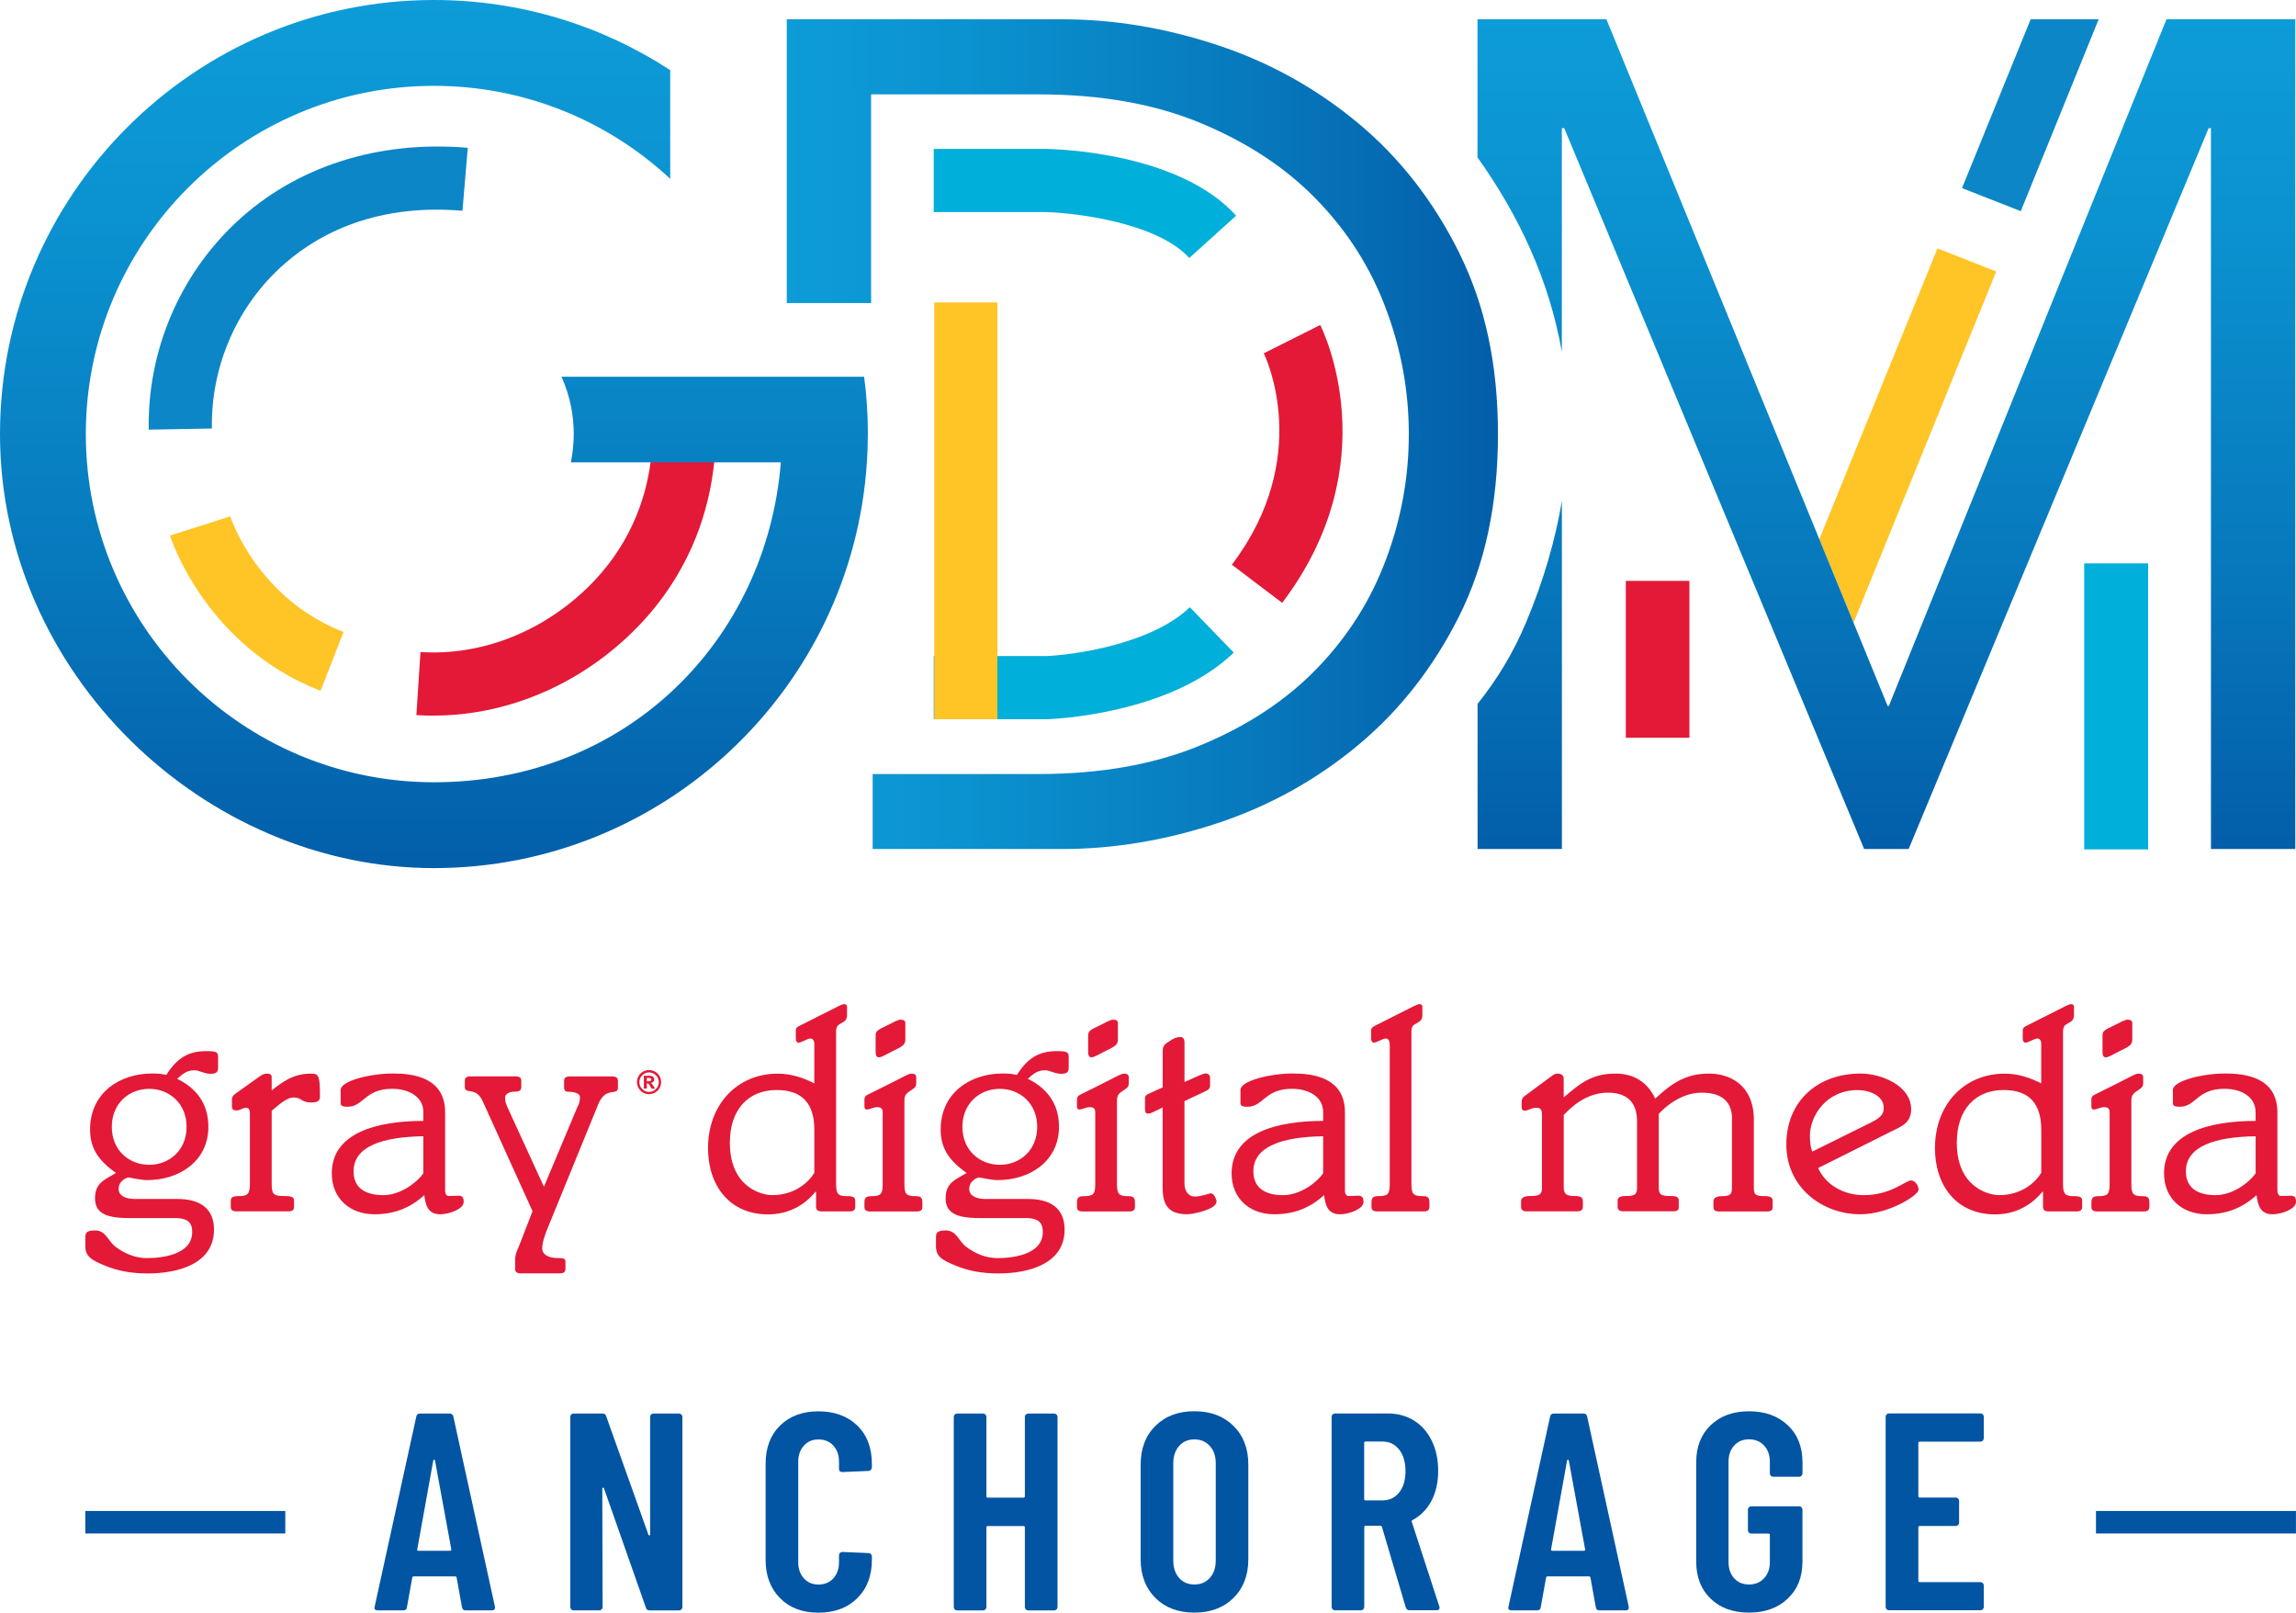 <?xml version="1.0" encoding="UTF-8" standalone="no"?>
<svg
   id="Layer_1"
   viewBox="0 0 448.91 315.25"
   version="1.1"
   sodipodi:docname="ktuu-logo-white.svg"
   width="448.91"
   height="315.25"
   inkscape:version="1.3.2 (091e20e, 2023-11-25, custom)"
   xmlns:inkscape="http://www.inkscape.org/namespaces/inkscape"
   xmlns:sodipodi="http://sodipodi.sourceforge.net/DTD/sodipodi-0.dtd"
   xmlns:xlink="http://www.w3.org/1999/xlink"
   xmlns="http://www.w3.org/2000/svg"
   xmlns:svg="http://www.w3.org/2000/svg">
  <sodipodi:namedview
     id="namedview39"
     pagecolor="#ffffff"
     bordercolor="#000000"
     borderopacity="0.25"
     inkscape:showpageshadow="2"
     inkscape:pageopacity="0.0"
     inkscape:pagecheckerboard="0"
     inkscape:deskcolor="#d1d1d1"
     inkscape:zoom="1.2209596"
     inkscape:cx="219.08997"
     inkscape:cy="163.80558"
     inkscape:window-width="1440"
     inkscape:window-height="914"
     inkscape:window-x="-6"
     inkscape:window-y="-6"
     inkscape:window-maximized="1"
     inkscape:current-layer="Layer_1" />
  <defs
     id="defs4">
    <style
       id="style1">.cls-1{fill:url(#New_Gradient_Swatch_1);}.cls-1,.cls-2,.cls-3,.cls-4,.cls-5,.cls-6,.cls-7,.cls-8{stroke-width:0px;}.cls-2{fill:url(#New_Gradient_Swatch_1-3);}.cls-3{fill:url(#New_Gradient_Swatch_1-2);}.cls-9{fill:none;stroke:#0255a3;stroke-miterlimit:10;stroke-width:4.4px;}.cls-4{fill:#0c86c7;}.cls-5{fill:#e31937;}.cls-6{fill:#ffc425;}.cls-7{fill:#0255a3;}.cls-8{fill:#00afda;}</style>
    <linearGradient
       id="New_Gradient_Swatch_1"
       x1="261.78"
       y1="30.81"
       x2="261.78"
       y2="200.51"
       gradientUnits="userSpaceOnUse">
      <stop
         offset="0"
         stop-color="#0d9cd8"
         id="stop1" />
      <stop
         offset=".25"
         stop-color="#0b92d0"
         id="stop2" />
      <stop
         offset=".65"
         stop-color="#0779bd"
         id="stop3" />
      <stop
         offset=".99"
         stop-color="#035faa"
         id="stop4" />
    </linearGradient>
    <linearGradient
       id="New_Gradient_Swatch_1-2"
       x1="545.78"
       y1="34.58"
       x2="545.78"
       y2="196.78"
       xlink:href="#New_Gradient_Swatch_1"
       gradientTransform="translate(-176.94,-30.81)" />
    <linearGradient
       id="New_Gradient_Swatch_1-3"
       x1="330.78"
       y1="115.68"
       x2="469.82"
       y2="115.68"
       xlink:href="#New_Gradient_Swatch_1"
       gradientTransform="translate(-176.94,-30.81)" />
    <linearGradient
       inkscape:collect="always"
       xlink:href="#New_Gradient_Swatch_1"
       id="linearGradient39"
       gradientUnits="userSpaceOnUse"
       x1="261.78"
       y1="30.81"
       x2="261.78"
       y2="200.51"
       gradientTransform="translate(-176.94,-30.81)" />
  </defs>
  <path
     class="cls-7"
     d="m 90.33,314.2 -1.04,-5.77 c 0,-0.18 -0.11,-0.27 -0.33,-0.27 h -8.03 c -0.22,0 -0.33,0.09 -0.33,0.27 l -1.04,5.77 c -0.04,0.4 -0.27,0.6 -0.71,0.6 h -5 c -0.51,0 -0.71,-0.24 -0.6,-0.71 l 8.14,-37.16 c 0.07,-0.4 0.31,-0.6 0.71,-0.6 h 5.83 c 0.4,0 0.64,0.2 0.71,0.6 l 8.13,37.16 v 0.22 c 0,0.33 -0.2,0.49 -0.6,0.49 h -5.11 c -0.44,0 -0.68,-0.2 -0.71,-0.6 z m -8.47,-11.05 h 6.1 c 0.22,0 0.31,-0.09 0.28,-0.27 l -3.19,-17.37 c -0.04,-0.11 -0.09,-0.17 -0.17,-0.17 -0.08,0 -0.13,0.06 -0.17,0.17 l -3.13,17.37 c -0.04,0.18 0.05,0.27 0.27,0.27 z"
     id="path4" />
  <path
     class="cls-7"
     d="m 127.29,276.52 c 0.13,-0.13 0.28,-0.19 0.47,-0.19 h 5 c 0.18,0 0.34,0.06 0.47,0.19 0.13,0.13 0.19,0.28 0.19,0.47 v 37.16 c 0,0.18 -0.06,0.34 -0.19,0.47 -0.13,0.13 -0.28,0.19 -0.47,0.19 h -5.77 c -0.37,0 -0.6,-0.18 -0.71,-0.55 l -8.19,-23.31 c -0.04,-0.11 -0.1,-0.16 -0.19,-0.14 -0.09,0.02 -0.14,0.08 -0.14,0.19 l 0.06,23.14 c 0,0.18 -0.06,0.34 -0.19,0.47 -0.13,0.13 -0.28,0.19 -0.47,0.19 h -5 c -0.18,0 -0.34,-0.06 -0.47,-0.19 -0.13,-0.13 -0.19,-0.28 -0.19,-0.47 v -37.16 c 0,-0.18 0.06,-0.34 0.19,-0.47 0.13,-0.13 0.28,-0.19 0.47,-0.19 h 5.66 c 0.37,0 0.6,0.18 0.71,0.55 l 8.25,23.14 c 0.04,0.11 0.1,0.16 0.19,0.14 0.09,-0.02 0.14,-0.08 0.14,-0.19 v -22.98 c 0,-0.18 0.06,-0.34 0.19,-0.47 z"
     id="path5" />
  <path
     class="cls-7"
     d="m 152.52,312.41 c -1.89,-1.89 -2.83,-4.39 -2.83,-7.5 v -18.74 c 0,-3.15 0.94,-5.65 2.83,-7.5 1.89,-1.85 4.39,-2.78 7.5,-2.78 3.11,0 5.68,0.93 7.59,2.78 1.91,1.85 2.86,4.35 2.86,7.5 v 0.66 c 0,0.18 -0.06,0.35 -0.19,0.49 -0.13,0.15 -0.28,0.22 -0.47,0.22 l -5.11,0.22 c -0.44,0 -0.66,-0.22 -0.66,-0.66 v -1.37 c 0,-1.28 -0.37,-2.33 -1.1,-3.13 -0.73,-0.81 -1.7,-1.21 -2.91,-1.21 -1.21,0 -2.13,0.4 -2.86,1.21 -0.73,0.81 -1.1,1.85 -1.1,3.13 v 19.68 c 0,1.28 0.37,2.33 1.1,3.13 0.73,0.81 1.69,1.21 2.86,1.21 1.17,0 2.18,-0.4 2.91,-1.21 0.73,-0.81 1.1,-1.85 1.1,-3.13 v -1.37 c 0,-0.18 0.06,-0.34 0.19,-0.47 0.13,-0.13 0.28,-0.19 0.47,-0.19 l 5.11,0.22 c 0.18,0 0.34,0.06 0.47,0.19 0.13,0.13 0.19,0.28 0.19,0.47 v 0.66 c 0,3.12 -0.95,5.62 -2.86,7.5 -1.91,1.89 -4.43,2.83 -7.59,2.83 -3.16,0 -5.62,-0.94 -7.5,-2.83 z"
     id="path6" />
  <path
     class="cls-7"
     d="m 200.57,276.52 c 0.13,-0.13 0.28,-0.19 0.47,-0.19 h 5.06 c 0.18,0 0.34,0.06 0.47,0.19 0.13,0.13 0.19,0.28 0.19,0.47 v 37.16 c 0,0.18 -0.06,0.34 -0.19,0.47 -0.13,0.13 -0.28,0.19 -0.47,0.19 h -5.06 c -0.18,0 -0.34,-0.06 -0.47,-0.19 -0.13,-0.13 -0.19,-0.28 -0.19,-0.47 v -15.56 c 0,-0.18 -0.09,-0.27 -0.27,-0.27 h -6.98 c -0.18,0 -0.27,0.09 -0.27,0.27 v 15.56 c 0,0.18 -0.06,0.34 -0.19,0.47 -0.13,0.13 -0.28,0.19 -0.47,0.19 h -5.06 c -0.18,0 -0.34,-0.06 -0.47,-0.19 -0.13,-0.13 -0.19,-0.28 -0.19,-0.47 v -37.16 c 0,-0.18 0.06,-0.34 0.19,-0.47 0.13,-0.13 0.28,-0.19 0.47,-0.19 h 5.06 c 0.18,0 0.34,0.06 0.47,0.19 0.13,0.13 0.19,0.28 0.19,0.47 v 15.5 c 0,0.18 0.09,0.27 0.27,0.27 h 6.98 c 0.18,0 0.27,-0.09 0.27,-0.27 v -15.5 c 0,-0.18 0.06,-0.34 0.19,-0.47 z"
     id="path7" />
  <path
     class="cls-7"
     d="m 225.91,312.38 c -1.92,-1.91 -2.89,-4.43 -2.89,-7.59 v -18.47 c 0,-3.15 0.96,-5.68 2.89,-7.59 1.92,-1.9 4.46,-2.86 7.61,-2.86 3.15,0 5.7,0.95 7.64,2.86 1.94,1.91 2.91,4.43 2.91,7.59 v 18.47 c 0,3.15 -0.97,5.68 -2.91,7.59 -1.94,1.91 -4.49,2.86 -7.64,2.86 -3.15,0 -5.69,-0.95 -7.61,-2.86 z m 10.64,-3.93 c 0.77,-0.86 1.15,-1.99 1.15,-3.38 v -19.02 c 0,-1.39 -0.38,-2.52 -1.15,-3.38 -0.77,-0.86 -1.78,-1.29 -3.02,-1.29 -1.24,0 -2.25,0.43 -3,1.29 -0.75,0.86 -1.13,1.99 -1.13,3.38 v 19.02 c 0,1.39 0.38,2.52 1.13,3.38 0.75,0.86 1.75,1.29 3,1.29 1.25,0 2.25,-0.43 3.02,-1.29 z"
     id="path8" />
  <path
     class="cls-7"
     d="m 274.86,314.25 -4.67,-15.78 c -0.07,-0.15 -0.17,-0.22 -0.27,-0.22 h -2.91 c -0.18,0 -0.27,0.09 -0.27,0.27 v 15.61 c 0,0.18 -0.06,0.34 -0.19,0.47 -0.13,0.13 -0.28,0.19 -0.47,0.19 h -5.06 c -0.18,0 -0.34,-0.06 -0.47,-0.19 -0.13,-0.13 -0.19,-0.28 -0.19,-0.47 v -37.16 c 0,-0.18 0.06,-0.34 0.19,-0.47 0.13,-0.13 0.28,-0.19 0.47,-0.19 h 10.33 c 1.94,0 3.66,0.47 5.14,1.4 1.48,0.93 2.64,2.25 3.46,3.96 0.83,1.7 1.24,3.66 1.24,5.85 0,2.19 -0.44,4.23 -1.32,5.88 -0.88,1.65 -2.11,2.9 -3.68,3.74 -0.15,0.04 -0.2,0.15 -0.17,0.33 l 5.39,16.55 c 0.04,0.07 0.05,0.17 0.05,0.27 0,0.33 -0.2,0.49 -0.6,0.49 h -5.28 c -0.37,0 -0.6,-0.18 -0.71,-0.55 z m -8.14,-32.16 v 10.94 c 0,0.18 0.09,0.27 0.27,0.27 h 3.35 c 1.32,0 2.39,-0.51 3.22,-1.54 0.82,-1.03 1.24,-2.42 1.24,-4.18 0,-1.76 -0.41,-3.16 -1.24,-4.21 -0.83,-1.05 -1.9,-1.57 -3.22,-1.57 h -3.35 c -0.18,0 -0.27,0.09 -0.27,0.27 z"
     id="path9" />
  <path
     class="cls-7"
     d="m 312.01,314.2 -1.04,-5.77 c 0,-0.18 -0.11,-0.27 -0.33,-0.27 h -8.03 c -0.22,0 -0.33,0.09 -0.33,0.27 l -1.04,5.77 c -0.04,0.4 -0.27,0.6 -0.71,0.6 h -5 c -0.51,0 -0.71,-0.24 -0.6,-0.71 l 8.14,-37.16 c 0.07,-0.4 0.31,-0.6 0.71,-0.6 h 5.83 c 0.4,0 0.64,0.2 0.71,0.6 l 8.13,37.16 v 0.22 c 0,0.33 -0.2,0.49 -0.6,0.49 h -5.11 c -0.44,0 -0.68,-0.2 -0.71,-0.6 z m -8.47,-11.05 h 6.1 c 0.22,0 0.31,-0.09 0.28,-0.27 l -3.19,-17.37 c -0.04,-0.11 -0.09,-0.17 -0.17,-0.17 -0.08,0 -0.13,0.06 -0.17,0.17 l -3.13,17.37 c -0.04,0.18 0.05,0.27 0.27,0.27 z"
     id="path10" />
  <path
     class="cls-7"
     d="m 334.47,312.52 c -1.89,-1.81 -2.83,-4.22 -2.83,-7.23 v -19.46 c 0,-3 0.94,-5.41 2.83,-7.23 1.89,-1.81 4.39,-2.72 7.5,-2.72 3.11,0 5.63,0.91 7.56,2.72 1.93,1.81 2.89,4.24 2.89,7.28 v 2.14 c 0,0.18 -0.06,0.34 -0.19,0.47 -0.13,0.13 -0.28,0.19 -0.47,0.19 h -5.06 c -0.18,0 -0.34,-0.06 -0.47,-0.19 -0.13,-0.13 -0.19,-0.28 -0.19,-0.47 v -2.25 c 0,-1.32 -0.38,-2.38 -1.13,-3.19 -0.75,-0.81 -1.73,-1.21 -2.94,-1.21 -1.21,0 -2.18,0.4 -2.91,1.21 -0.73,0.81 -1.1,1.87 -1.1,3.19 v 19.57 c 0,1.32 0.37,2.38 1.1,3.19 0.73,0.81 1.7,1.21 2.91,1.21 1.21,0 2.19,-0.4 2.94,-1.21 0.75,-0.81 1.13,-1.87 1.13,-3.19 v -5.28 c 0,-0.18 -0.09,-0.27 -0.28,-0.27 h -3.35 c -0.18,0 -0.34,-0.06 -0.47,-0.19 -0.13,-0.13 -0.19,-0.28 -0.19,-0.47 v -4.01 c 0,-0.18 0.06,-0.34 0.19,-0.47 0.13,-0.13 0.28,-0.19 0.47,-0.19 h 9.34 c 0.18,0 0.34,0.06 0.47,0.19 0.13,0.13 0.19,0.28 0.19,0.47 v 10.17 c 0,3.01 -0.96,5.41 -2.89,7.23 -1.93,1.82 -4.44,2.72 -7.56,2.72 -3.12,0 -5.62,-0.91 -7.5,-2.72 z"
     id="path11" />
  <path
     class="cls-7"
     d="m 387.68,281.63 c -0.13,0.13 -0.28,0.19 -0.47,0.19 h -11.87 c -0.18,0 -0.27,0.09 -0.27,0.27 v 10.39 c 0,0.18 0.09,0.27 0.27,0.27 h 7.04 c 0.18,0 0.34,0.06 0.47,0.19 0.13,0.13 0.19,0.28 0.19,0.47 v 4.23 c 0,0.18 -0.06,0.34 -0.19,0.47 -0.13,0.13 -0.28,0.19 -0.47,0.19 h -7.04 c -0.18,0 -0.27,0.09 -0.27,0.27 v 10.44 c 0,0.18 0.09,0.27 0.27,0.27 h 11.87 c 0.18,0 0.34,0.06 0.47,0.19 0.13,0.13 0.19,0.28 0.19,0.47 v 4.18 c 0,0.18 -0.06,0.34 -0.19,0.47 -0.13,0.13 -0.28,0.19 -0.47,0.19 h -17.87 c -0.18,0 -0.34,-0.06 -0.47,-0.19 -0.13,-0.13 -0.19,-0.28 -0.19,-0.47 v -37.16 c 0,-0.18 0.06,-0.34 0.19,-0.47 0.13,-0.13 0.28,-0.19 0.47,-0.19 h 17.87 c 0.18,0 0.34,0.06 0.47,0.19 0.13,0.13 0.19,0.28 0.19,0.47 v 4.18 c 0,0.18 -0.06,0.34 -0.19,0.47 z"
     id="path12" />
  <line
     class="cls-9"
     x1="448.9"
     y1="297.57"
     x2="409.8"
     y2="297.57"
     id="line12" />
  <line
     class="cls-9"
     x1="55.78"
     y1="297.57"
     x2="16.68"
     y2="297.57"
     id="line13" />
  <path
     class="cls-5"
     d="m 34.7,234.38 c 4.26,0 7.14,1.73 7.14,5.99 0,6.73 -7.08,8.57 -13.01,8.57 -3.11,0 -5.87,-0.52 -8.23,-1.5 -2.82,-1.15 -3.91,-1.84 -3.91,-3.86 v -1.78 c 0,-0.92 0.46,-1.27 1.9,-1.27 2.13,0 2.47,2.01 3.97,3.17 1.78,1.38 3.97,2.24 6.1,2.24 2.99,0 8.92,-0.63 8.92,-5.12 0,-1.61 -0.63,-2.71 -3.4,-2.71 h -9.15 c -4.66,0 -6.45,-1.21 -6.45,-3.86 0,-2.99 1.78,-3.57 4.09,-4.95 -3.17,-2.3 -5.06,-4.55 -5.06,-8.52 0,-7.02 5.64,-10.93 12.14,-10.93 1.04,0 1.84,0.06 2.76,0.29 2.13,-3.4 4.43,-4.66 7.77,-4.66 2.01,0 2.36,0.17 2.36,1.15 v 2.13 c 0,0.92 -0.52,1.15 -1.5,1.15 -1.27,0 -2.07,-0.69 -3.22,-0.69 -1.5,0 -2.42,0.92 -3.28,1.67 3.91,1.9 6.1,5.01 6.1,9.38 0,6.73 -5.7,10.42 -11.97,10.42 -1.32,0 -3.45,-0.52 -3.68,-0.52 -0.23,0 -1.9,0.58 -1.9,2.25 0,1.38 1.44,1.96 3.17,1.96 h 8.35 z m -5.53,-6.68 c 3.91,0 7.31,-2.82 7.31,-7.42 0,-4.6 -3.4,-7.43 -7.31,-7.43 -3.91,0 -7.31,2.82 -7.31,7.43 0,4.61 3.4,7.42 7.31,7.42 z"
     id="path13" />
  <path
     class="cls-5"
     d="m 53.12,231.45 c 0,2.07 0.4,2.36 2.59,2.36 1.44,0 1.78,0.23 1.78,0.98 v 1.15 c 0,0.58 -0.35,0.86 -1.09,0.86 H 46.21 c -0.75,0 -1.09,-0.29 -1.09,-0.86 v -1.15 c 0,-0.75 0.35,-0.98 1.78,-0.98 1.43,0 1.96,-0.4 1.96,-2.36 v -13.64 c 0,-0.98 -0.23,-1.26 -0.81,-1.26 -0.52,0 -1.09,0.52 -1.78,0.52 -0.69,0 -0.92,-0.23 -0.92,-0.81 v -1.32 c 0,-0.4 0.12,-0.75 0.69,-1.15 l 4.43,-3.16 c 0.63,-0.46 1.09,-0.75 1.73,-0.75 0.64,0 0.92,0.17 0.92,0.75 v 2.53 c 2.13,-1.67 4.2,-3.28 7.66,-3.28 1.5,0 1.78,0.29 1.78,4.43 0,0.81 -0.35,1.21 -1.67,1.21 -2.07,0 -1.84,-0.98 -3.51,-0.98 -1.44,0 -3.17,1.73 -4.26,2.59 v 14.33 z"
     id="path14" />
  <path
     class="cls-5"
     d="m 87.03,232.71 c 0,0.69 0.29,1.09 0.69,1.09 0.58,0 1.27,-0.06 1.96,-0.06 0.69,0 0.98,0.35 0.98,1.21 0,1.44 -2.94,2.42 -4.55,2.42 -2.42,0 -2.88,-1.67 -3.16,-3.74 -2.65,2.42 -5.76,3.74 -9.73,3.74 -4.83,0 -8.35,-3.11 -8.35,-8 0,-7.89 8.75,-10.25 17.9,-10.25 v -1.73 c 0,-2.99 -2.82,-4.55 -6.1,-4.55 -5.35,0 -5.58,3.51 -8.69,3.51 -1.15,0 -1.38,-0.23 -1.38,-0.75 v -2.53 c 0,-1.78 5.76,-3.22 10.24,-3.22 3.8,0 10.19,0.69 10.19,7.6 v 15.25 z m -4.26,-10.59 c -7.83,0.12 -13.64,1.9 -13.64,6.85 0,3.51 2.65,4.66 5.81,4.66 3.45,0 6.68,-2.59 7.83,-4.26 z"
     id="path15" />
  <path
     class="cls-5"
     d="m 112.99,216.25 c 0.35,-0.75 0.4,-1.27 0.4,-1.79 0,-0.69 -1.04,-1.04 -2.24,-1.04 -0.63,0 -0.86,-0.29 -0.86,-0.86 v -1.27 c 0,-0.58 0.35,-0.86 1.09,-0.86 h 8.35 c 0.75,0 1.09,0.29 1.09,0.86 v 1.32 c 0,1.73 -2.42,-0.35 -3.86,3.28 l -9.9,24.23 c -0.58,1.44 -1.04,2.76 -1.04,3.97 0,1.09 1.15,1.84 2.99,1.84 1.27,0 1.55,0.12 1.55,0.81 v 1.32 c 0,0.57 -0.35,0.86 -1.09,0.86 h -7.66 c -0.75,0 -1.09,-0.29 -1.09,-0.86 v -1.9 c 0,-1.04 0.52,-1.96 0.81,-2.71 l 2.59,-6.68 -9.73,-21.47 c -1.32,-2.99 -3.51,-1.27 -3.51,-2.82 v -1.21 c 0,-0.58 0.35,-0.86 1.09,-0.86 h 8.86 c 0.75,0 1.09,0.29 1.09,0.86 v 1.21 c 0,0.63 -0.35,0.92 -1.27,0.92 -1.15,0 -1.9,0.52 -1.9,1.15 0,0.86 0.23,1.32 0.52,2.01 l 7.08,15.43 6.62,-15.77 z"
     id="path16" />
  <path
     class="cls-5"
     d="m 159.22,204.16 c 0,-0.81 -0.35,-1.15 -0.75,-1.15 -0.58,0 -1.84,0.81 -2.3,0.81 -0.46,0 -0.58,-0.4 -0.58,-0.86 v -1.55 c 0,-0.35 0.17,-0.63 0.81,-0.92 l 7.54,-3.8 c 0.4,-0.17 0.81,-0.4 1.09,-0.4 0.4,0 0.58,0.17 0.58,0.58 v 1.67 c 0,0.52 -0.23,0.92 -0.58,1.15 l -1.04,0.63 c -0.35,0.23 -0.52,0.69 -0.52,1.27 v 29.87 c 0,1.96 0.46,2.36 1.96,2.36 1.5,0 1.78,0.23 1.78,0.98 v 1.15 c 0,0.58 -0.35,0.86 -1.09,0.86 h -5.47 c -0.75,0 -1.09,-0.29 -1.09,-0.86 v -2.99 h -0.12 c -2.24,2.76 -5.41,4.43 -9.27,4.43 -7.54,0 -11.74,-5.64 -11.74,-12.95 0,-8.46 5.64,-14.56 13.64,-14.56 2.53,0 4.89,0.75 7.14,1.9 v -7.6 z m 0,16.75 c 0,-5.01 -2.19,-7.83 -7.37,-7.83 -5.53,0 -9.15,3.8 -9.15,10.3 0,8.92 6.5,10.25 8.23,10.25 4.49,0 7.19,-2.53 8.29,-4.38 z"
     id="path17" />
  <path
     class="cls-5"
     d="m 172.58,217.52 c 0,-0.75 -0.23,-1.09 -1.09,-1.09 -0.69,0 -1.5,0.46 -1.96,0.46 -0.46,0 -0.52,-0.29 -0.52,-0.69 v -1.26 c 0,-0.35 0.12,-0.69 0.58,-0.92 7.19,-3.51 7.89,-4.14 8.63,-4.14 0.63,0 0.92,0.23 0.92,0.75 v 1.09 c 0,0.58 -0.17,0.86 -0.81,1.27 -1.15,0.75 -1.5,1.04 -1.5,2.19 v 16.29 c 0,2.01 0.4,2.36 2.24,2.36 0.92,0 1.27,0.29 1.27,1.15 v 0.98 c 0,0.58 -0.35,0.86 -1.09,0.86 h -9.15 c -0.75,0 -1.09,-0.29 -1.09,-0.86 v -0.98 c 0,-0.86 0.4,-1.15 1.32,-1.15 1.84,0 2.25,-0.35 2.25,-2.36 v -13.93 z m -1.38,-15.08 c 0,-0.81 0.29,-1.09 2.07,-1.9 1.5,-0.75 2.3,-1.21 2.82,-1.21 0.63,0 0.92,0.23 0.92,0.69 v 3.22 c 0,1.04 -0.63,1.32 -2.47,2.24 -1.55,0.81 -2.25,1.21 -2.71,1.21 -0.46,0 -0.63,-0.46 -0.63,-1.04 v -3.22 z"
     id="path18" />
  <path
     class="cls-5"
     d="m 201.01,234.38 c 4.26,0 7.14,1.73 7.14,5.99 0,6.73 -7.08,8.57 -13.01,8.57 -3.11,0 -5.87,-0.52 -8.23,-1.5 -2.82,-1.15 -3.91,-1.84 -3.91,-3.86 v -1.78 c 0,-0.92 0.46,-1.27 1.9,-1.27 2.13,0 2.47,2.01 3.97,3.17 1.78,1.38 3.97,2.24 6.1,2.24 2.99,0 8.92,-0.63 8.92,-5.12 0,-1.61 -0.63,-2.71 -3.4,-2.71 h -9.15 c -4.66,0 -6.45,-1.21 -6.45,-3.86 0,-2.99 1.78,-3.57 4.09,-4.95 -3.17,-2.3 -5.06,-4.55 -5.06,-8.52 0,-7.02 5.64,-10.93 12.14,-10.93 1.04,0 1.84,0.06 2.76,0.29 2.13,-3.4 4.43,-4.66 7.77,-4.66 2.01,0 2.36,0.17 2.36,1.15 v 2.13 c 0,0.92 -0.52,1.15 -1.5,1.15 -1.27,0 -2.07,-0.69 -3.22,-0.69 -1.5,0 -2.42,0.92 -3.28,1.67 3.91,1.9 6.1,5.01 6.1,9.38 0,6.73 -5.7,10.42 -11.97,10.42 -1.32,0 -3.45,-0.52 -3.68,-0.52 -0.23,0 -1.9,0.58 -1.9,2.25 0,1.38 1.44,1.96 3.17,1.96 h 8.35 z m -5.53,-6.68 c 3.91,0 7.31,-2.82 7.31,-7.42 0,-4.6 -3.4,-7.43 -7.31,-7.43 -3.91,0 -7.31,2.82 -7.31,7.43 0,4.61 3.4,7.42 7.31,7.42 z"
     id="path19" />
  <path
     class="cls-5"
     d="m 214.14,217.52 c 0,-0.75 -0.23,-1.09 -1.09,-1.09 -0.69,0 -1.5,0.46 -1.96,0.46 -0.46,0 -0.52,-0.29 -0.52,-0.69 v -1.26 c 0,-0.35 0.12,-0.69 0.58,-0.92 7.19,-3.51 7.89,-4.14 8.63,-4.14 0.63,0 0.92,0.23 0.92,0.75 v 1.09 c 0,0.58 -0.17,0.86 -0.81,1.27 -1.15,0.75 -1.5,1.04 -1.5,2.19 v 16.29 c 0,2.01 0.4,2.36 2.24,2.36 0.92,0 1.27,0.29 1.27,1.15 v 0.98 c 0,0.58 -0.35,0.86 -1.09,0.86 h -9.15 c -0.75,0 -1.09,-0.29 -1.09,-0.86 v -0.98 c 0,-0.86 0.4,-1.15 1.32,-1.15 1.84,0 2.25,-0.35 2.25,-2.36 v -13.93 z m -1.38,-15.08 c 0,-0.81 0.29,-1.09 2.07,-1.9 1.5,-0.75 2.3,-1.21 2.82,-1.21 0.63,0 0.92,0.23 0.92,0.69 v 3.22 c 0,1.04 -0.63,1.32 -2.48,2.24 -1.55,0.81 -2.24,1.21 -2.71,1.21 -0.47,0 -0.63,-0.46 -0.63,-1.04 v -3.22 z"
     id="path20" />
  <path
     class="cls-5"
     d="m 227.33,216.48 -1.04,0.52 c -0.98,0.46 -1.32,0.69 -1.84,0.69 -0.46,0 -0.58,-0.35 -0.58,-0.98 v -1.96 c 0,-0.4 0.11,-0.69 0.81,-0.98 l 2.65,-1.21 v -6.91 c 0,-1.09 0.23,-1.44 1.09,-1.96 l 0.81,-0.52 c 0.52,-0.35 1.27,-0.46 1.5,-0.46 0.52,0 0.86,0.29 0.86,1.09 v 7.71 l 2.99,-1.32 c 0.46,-0.17 0.92,-0.35 1.09,-0.35 0.58,0 0.92,0.29 0.92,0.92 v 1.44 c 0,0.46 -0.23,0.81 -0.75,1.04 l -4.26,2.01 v 16.12 c 0,1.21 0.58,2.53 2.07,2.53 1.27,0 2.76,-0.63 3.11,-0.63 0.58,0 1.09,1.15 1.09,1.61 0,1.55 -4.6,2.48 -5.7,2.48 -3.22,0 -4.83,-1.32 -4.83,-5.06 v -15.83 z"
     id="path21" />
  <path
     class="cls-5"
     d="m 262.96,232.71 c 0,0.69 0.29,1.09 0.69,1.09 0.58,0 1.27,-0.06 1.96,-0.06 0.69,0 0.98,0.35 0.98,1.21 0,1.44 -2.94,2.42 -4.55,2.42 -2.42,0 -2.88,-1.67 -3.17,-3.74 -2.65,2.42 -5.76,3.74 -9.73,3.74 -4.83,0 -8.34,-3.11 -8.34,-8 0,-7.89 8.75,-10.25 17.9,-10.25 v -1.73 c 0,-2.99 -2.82,-4.55 -6.1,-4.55 -5.35,0 -5.58,3.51 -8.69,3.51 -1.15,0 -1.38,-0.23 -1.38,-0.75 v -2.53 c 0,-1.78 5.76,-3.22 10.24,-3.22 3.8,0 10.19,0.69 10.19,7.6 v 15.25 z m -4.26,-10.59 c -7.83,0.12 -13.64,1.9 -13.64,6.85 0,3.51 2.65,4.66 5.81,4.66 3.45,0 6.68,-2.59 7.83,-4.26 z"
     id="path22" />
  <path
     class="cls-5"
     d="m 271.71,204.16 c 0,-0.81 -0.35,-1.15 -0.75,-1.15 -0.58,0 -1.84,0.81 -2.3,0.81 -0.46,0 -0.58,-0.4 -0.58,-0.86 v -1.55 c 0,-0.35 0.17,-0.63 0.81,-0.92 l 7.54,-3.8 c 0.4,-0.17 0.81,-0.4 1.09,-0.4 0.4,0 0.58,0.17 0.58,0.58 v 1.67 c 0,0.52 -0.23,0.92 -0.58,1.15 l -1.04,0.63 c -0.35,0.23 -0.52,0.69 -0.52,1.27 v 29.87 c 0,2.01 0.4,2.36 2.25,2.36 0.92,0 1.27,0.29 1.27,1.15 v 0.98 c 0,0.58 -0.35,0.86 -1.09,0.86 h -9.15 c -0.75,0 -1.09,-0.29 -1.09,-0.86 v -0.98 c 0,-0.86 0.4,-1.15 1.32,-1.15 1.84,0 2.25,-0.35 2.25,-2.36 v -27.28 z"
     id="path23" />
  <path
     class="cls-5"
     d="m 338.66,218.84 c 0,-4.37 -3.11,-5.24 -5.99,-5.24 -4.09,0 -7.31,2.99 -8.35,4.14 v 14.39 c 0,1.38 0.4,1.67 2.3,1.67 1.32,0 1.61,0.29 1.61,0.86 v 1.44 c 0,0.52 -0.46,0.69 -1.09,0.69 h -9.78 c -0.69,0 -1.09,-0.29 -1.09,-0.92 v -1.15 c 0,-0.58 0.4,-0.92 1.61,-0.92 1.78,0 2.19,-0.29 2.19,-1.67 v -12.95 c 0,-3.16 -1.44,-5.58 -5.7,-5.58 -4.26,0 -7.25,2.88 -8.63,4.37 v 14.16 c 0,1.44 0.75,1.67 2.13,1.67 1.21,0 1.61,0.29 1.61,1.04 v 0.98 c 0,0.69 -0.29,0.98 -1.21,0.98 h -9.78 c -0.75,0 -1.09,-0.29 -1.09,-0.86 v -1.15 c 0,-0.63 0.63,-0.98 1.61,-0.98 2.07,0 2.47,-0.29 2.47,-1.67 v -14.27 c 0,-1.04 -0.35,-1.32 -1.09,-1.32 -0.92,0 -1.73,0.57 -2.19,0.57 -0.52,0 -0.69,-0.29 -0.69,-0.63 v -1.04 c 0,-0.57 0.17,-0.92 0.69,-1.27 l 5.29,-3.91 c 0.29,-0.23 0.63,-0.4 1.09,-0.4 0.58,0 1.15,0.29 1.15,0.98 v 3.68 c 3.28,-2.82 5.58,-4.66 10.13,-4.66 3.68,0 6.27,1.73 7.77,4.89 3.28,-3.05 5.99,-4.89 10.53,-4.89 3.8,0 8.75,2.01 8.75,9.04 v 13.24 c 0,1.32 0.23,1.67 2.07,1.67 1.27,0 1.61,0.29 1.61,0.98 v 1.21 c 0,0.52 -0.29,0.81 -1.04,0.81 h -9.5 c -0.75,0 -1.04,-0.29 -1.04,-0.92 v -1.09 c 0,-0.63 0.63,-0.98 1.61,-0.98 1.61,0 2.01,-0.29 2.01,-1.67 v -13.3 z"
     id="path24" />
  <path
     class="cls-5"
     d="m 349.26,223.73 c 0,-8.29 5.93,-13.87 14.56,-13.87 3.86,0 9.84,2.3 9.84,6.96 0,2.65 -1.78,3.34 -3.91,4.37 l -14.27,7.14 c 1.55,3.45 5.18,5.3 8.92,5.3 5.35,0 8.17,-2.88 9.27,-2.88 0.58,0 1.44,0.81 1.44,1.84 0,1.03 -5.76,4.78 -11.4,4.78 -7.42,0 -14.45,-5.24 -14.45,-13.64 z m 16.69,-4.37 c 1.61,-0.81 2.36,-1.5 2.36,-2.76 0,-2.53 -2.99,-3.51 -5.06,-3.51 -6.22,0 -9.38,5.06 -9.38,8.98 0,1.32 0.17,2.36 0.46,3.05 l 11.63,-5.76 z"
     id="path25" />
  <path
     class="cls-5"
     d="m 399.11,204.16 c 0,-0.81 -0.35,-1.15 -0.75,-1.15 -0.58,0 -1.84,0.81 -2.3,0.81 -0.46,0 -0.58,-0.4 -0.58,-0.86 v -1.55 c 0,-0.35 0.17,-0.63 0.81,-0.92 l 7.54,-3.8 c 0.4,-0.17 0.81,-0.4 1.09,-0.4 0.4,0 0.58,0.17 0.58,0.58 v 1.67 c 0,0.52 -0.23,0.92 -0.58,1.15 l -1.04,0.63 c -0.35,0.23 -0.52,0.69 -0.52,1.27 v 29.87 c 0,1.96 0.46,2.36 1.96,2.36 1.5,0 1.78,0.23 1.78,0.98 v 1.15 c 0,0.58 -0.35,0.86 -1.09,0.86 h -5.47 c -0.75,0 -1.09,-0.29 -1.09,-0.86 v -2.99 h -0.12 c -2.25,2.76 -5.41,4.43 -9.27,4.43 -7.54,0 -11.74,-5.64 -11.74,-12.95 0,-8.46 5.64,-14.56 13.64,-14.56 2.53,0 4.89,0.75 7.14,1.9 v -7.6 z m 0,16.75 c 0,-5.01 -2.19,-7.83 -7.37,-7.83 -5.53,0 -9.15,3.8 -9.15,10.3 0,8.92 6.5,10.25 8.23,10.25 4.49,0 7.19,-2.53 8.29,-4.38 z"
     id="path26" />
  <path
     class="cls-5"
     d="m 412.47,217.52 c 0,-0.75 -0.23,-1.09 -1.09,-1.09 -0.69,0 -1.5,0.46 -1.96,0.46 -0.46,0 -0.52,-0.29 -0.52,-0.69 v -1.26 c 0,-0.35 0.11,-0.69 0.58,-0.92 7.19,-3.51 7.89,-4.14 8.63,-4.14 0.63,0 0.92,0.23 0.92,0.75 v 1.09 c 0,0.58 -0.17,0.86 -0.81,1.27 -1.15,0.75 -1.5,1.04 -1.5,2.19 v 16.29 c 0,2.01 0.4,2.36 2.25,2.36 0.92,0 1.27,0.29 1.27,1.15 v 0.98 c 0,0.58 -0.35,0.86 -1.09,0.86 H 410 c -0.75,0 -1.09,-0.29 -1.09,-0.86 v -0.98 c 0,-0.86 0.4,-1.15 1.32,-1.15 1.84,0 2.24,-0.35 2.24,-2.36 v -13.93 z m -1.38,-15.08 c 0,-0.81 0.29,-1.09 2.07,-1.9 1.5,-0.75 2.3,-1.21 2.82,-1.21 0.63,0 0.92,0.23 0.92,0.69 v 3.22 c 0,1.04 -0.63,1.32 -2.48,2.24 -1.55,0.81 -2.24,1.21 -2.71,1.21 -0.47,0 -0.63,-0.46 -0.63,-1.04 v -3.22 z"
     id="path27" />
  <path
     class="cls-5"
     d="m 445.28,232.71 c 0,0.69 0.29,1.09 0.69,1.09 0.58,0 1.27,-0.06 1.96,-0.06 0.69,0 0.98,0.35 0.98,1.21 0,1.44 -2.93,2.42 -4.55,2.42 -2.42,0 -2.88,-1.67 -3.17,-3.74 -2.65,2.42 -5.76,3.74 -9.73,3.74 -4.83,0 -8.35,-3.11 -8.35,-8 0,-7.89 8.75,-10.25 17.9,-10.25 v -1.73 c 0,-2.99 -2.82,-4.55 -6.1,-4.55 -5.35,0 -5.58,3.51 -8.69,3.51 -1.15,0 -1.38,-0.23 -1.38,-0.75 v -2.53 c 0,-1.78 5.76,-3.22 10.24,-3.22 3.8,0 10.19,0.69 10.19,7.6 v 15.25 z m -4.26,-10.59 c -7.83,0.12 -13.64,1.9 -13.64,6.85 0,3.51 2.65,4.66 5.81,4.66 3.45,0 6.68,-2.59 7.83,-4.26 z"
     id="path28" />
  <path
     class="cls-5"
     d="m 126.91,209.18 c 0.39,0 0.78,0.1 1.15,0.3 0.37,0.2 0.66,0.49 0.88,0.86 0.22,0.38 0.32,0.77 0.32,1.19 0,0.65 -0.23,1.21 -0.69,1.67 -0.46,0.46 -1.02,0.69 -1.67,0.69 -0.65,0 -1.21,-0.23 -1.67,-0.69 -0.46,-0.46 -0.69,-1.02 -0.69,-1.67 0,-0.42 0.11,-0.82 0.32,-1.19 0.07,-0.12 0.15,-0.23 0.24,-0.34 0.09,-0.11 0.19,-0.21 0.29,-0.29 0.1,-0.08 0.22,-0.16 0.35,-0.23 0.19,-0.1 0.37,-0.18 0.56,-0.23 0.19,-0.05 0.39,-0.08 0.59,-0.08 z m 0,0.46 c -0.52,0 -0.96,0.19 -1.34,0.56 -0.37,0.37 -0.56,0.82 -0.56,1.35 0,0.53 0.19,0.97 0.56,1.34 0.37,0.37 0.82,0.56 1.34,0.56 0.52,0 0.97,-0.19 1.34,-0.56 0.37,-0.37 0.56,-0.82 0.56,-1.34 0,-0.34 -0.09,-0.66 -0.26,-0.96 -0.17,-0.3 -0.41,-0.53 -0.7,-0.69 -0.3,-0.16 -0.61,-0.25 -0.94,-0.25 z m -0.45,3.16 h -0.57 v -2.51 h 0.82 c 0.33,0 0.56,0.02 0.71,0.06 0.15,0.04 0.27,0.11 0.36,0.23 0.09,0.12 0.14,0.26 0.14,0.43 0,0.37 -0.23,0.6 -0.68,0.7 0.16,0.04 0.33,0.23 0.52,0.57 0,0 0.02,0.03 0.04,0.07 0.02,0.04 0.06,0.11 0.12,0.21 l 0.15,0.25 h -0.69 l -0.1,-0.2 c -0.21,-0.4 -0.35,-0.64 -0.44,-0.71 -0.09,-0.07 -0.18,-0.1 -0.28,-0.1 -0.04,0 -0.07,0 -0.1,0 v 1.01 z m 0,-2.09 v 0.66 h 0.24 c 0.24,0 0.4,-0.03 0.5,-0.08 0.09,-0.05 0.14,-0.14 0.14,-0.25 0,-0.09 -0.03,-0.16 -0.1,-0.23 -0.07,-0.06 -0.24,-0.1 -0.52,-0.1 h -0.25 z"
     id="path29" />
  <path
     class="cls-6"
     d="M 62.67,135.05 C 40.32,126.32 33.52,105.57 33.24,104.69 l 11.78,-3.73 -5.89,1.87 5.88,-1.9 c 0.21,0.65 5.44,16.08 22.16,22.62 z"
     id="path30" />
  <path
     class="cls-4"
     d="M 29.08,83.99 C 28.81,68.65 35.05,53.87 46.2,43.44 57.82,32.57 73.88,27.4 91.46,28.89 L 90.42,41.2 C 72.43,39.67 61.03,46.49 54.64,52.46 46.04,60.51 41.22,71.92 41.43,83.77 Z"
     id="path31" />
  <path
     class="cls-5"
     d="m 84.72,139.9 c -1.1,0 -2.2,-0.04 -3.31,-0.11 l 0.8,-12.33 c 11.77,0.77 23.69,-3.85 32.72,-12.64 7.38,-7.19 11.71,-16.48 12.53,-26.87 l 12.31,0.97 c -1.05,13.42 -6.66,25.44 -16.22,34.75 -10.69,10.41 -24.68,16.22 -38.82,16.22 z"
     id="path32" />
  <path
     class="cls-1"
     d="m 169.68,84.84 c 0,1.85 -0.06,3.71 -0.19,5.54 -2.86,44.2 -39.73,79.32 -84.65,79.32 C 39.92,169.7 0,131.61 0,84.84 0,38.07 38.07,0 84.84,0 c 17.03,0 32.92,5.04 46.2,13.71 v 21.25 c -12.13,-11.3 -28.37,-18.18 -46.2,-18.18 -37.53,0 -68.06,30.53 -68.06,68.06 0,37.53 30.53,68.08 68.06,68.08 37.53,0 65.01,-27.59 67.83,-62.54 h -41.05 c 0.35,-1.79 0.56,-3.64 0.56,-5.54 0,-1.9 -0.19,-3.58 -0.51,-5.29 -0.41,-2.06 -1.05,-4.04 -1.89,-5.91 h 59.17 c 0.49,3.66 0.74,7.41 0.74,11.2 z"
     id="path33"
     style="fill:url(#linearGradient39)" />
  <rect
     class="cls-8"
     x="407.5"
     y="110.13"
     width="12.5"
     height="55.91"
     id="rect33" />
  <rect
     class="cls-5"
     x="317.88"
     y="113.55"
     width="12.43"
     height="30.67"
     id="rect34" />
  <polygon
     class="cls-6"
     points="532.65,136.21 555.75,79.37 567.24,83.88 539.34,152.54 "
     id="polygon34"
     transform="translate(-176.94,-30.81)" />
  <polygon
     class="cls-4"
     points="560.55,67.58 573.97,34.58 587.27,34.58 572.04,72.09 "
     id="polygon35"
     transform="translate(-176.94,-30.81)" />
  <path
     class="cls-3"
     d="m 305.38,97.93 v 68.04 H 288.89 V 137.6 c 3.75,-4.69 6.98,-9.94 9.45,-15.85 3.48,-8.28 5.76,-16.22 7.04,-23.82 z M 423.59,3.76 369.3,138.01 h -0.23 L 362.4,121.73 355.71,105.4 314.08,3.76 h -25.2 v 27.01 c 8.03,11.26 14.02,23.92 16.49,38.02 V 25.06 h 0.47 l 58.63,140.9 h 8.71 l 58.65,-140.9 h 0.45 v 140.9 h 16.49 V 3.77 h -25.2 z"
     id="path35"
     style="fill:url(#New_Gradient_Swatch_1-2)" />
  <path
     class="cls-8"
     d="m 232.52,50.43 c -6.36,-7.04 -22.87,-8.88 -28.16,-8.97 h -21.8 V 29.11 h 21.91 c 2.74,0.05 26.16,0.8 37.22,13.05 l -9.17,8.28 z"
     id="path36" />
  <path
     class="cls-8"
     d="m 182.56,140.6 v -12.35 h 21.91 c 5.13,-0.18 20.63,-2.26 28.16,-9.55 l 8.59,8.87 c -12.53,12.14 -35.59,13 -36.56,13.03 z"
     id="path37" />
  <rect
     class="cls-6"
     x="182.66"
     y="59.12"
     width="12.35"
     height="81.47"
     id="rect37" />
  <path
     class="cls-5"
     d="m 250.69,117.85 -9.84,-7.46 c 15.91,-20.98 6.64,-40.5 6.24,-41.32 l 11.04,-5.54 c 0.55,1.09 13.25,27.03 -7.44,54.32 z"
     id="path38" />
  <path
     class="cls-2"
     d="M 285.33,49.47 C 280.29,39.32 273.68,30.84 265.5,24.04 257.33,17.25 248.17,12.16 238.02,8.81 227.87,5.45 217.74,3.77 207.67,3.77 h -53.84 v 55.48 h 16.49 v -40.8 h 32.75 c 12.21,0 22.87,1.89 31.95,5.72 9.1,3.81 16.61,8.81 22.56,15.01 5.97,6.18 10.44,13.24 13.4,21.18 2.99,7.95 4.47,16.12 4.47,24.5 0,8.38 -1.48,16.59 -4.47,24.52 -2.96,7.95 -7.43,15.01 -13.4,21.2 -5.95,6.18 -13.46,11.18 -22.56,14.99 -9.08,3.83 -19.74,5.74 -31.95,5.74 h -32.45 v 14.66 h 37.04 c 10.07,0 20.2,-1.69 30.35,-5.04 10.15,-3.36 19.31,-8.44 27.48,-15.23 8.17,-6.79 14.78,-15.23 19.83,-25.32 5.04,-10.07 7.56,-21.9 7.56,-35.51 0,-13.61 -2.51,-25.22 -7.56,-35.39 z"
     id="path39"
     style="fill:url(#New_Gradient_Swatch_1-3)" />
</svg>
